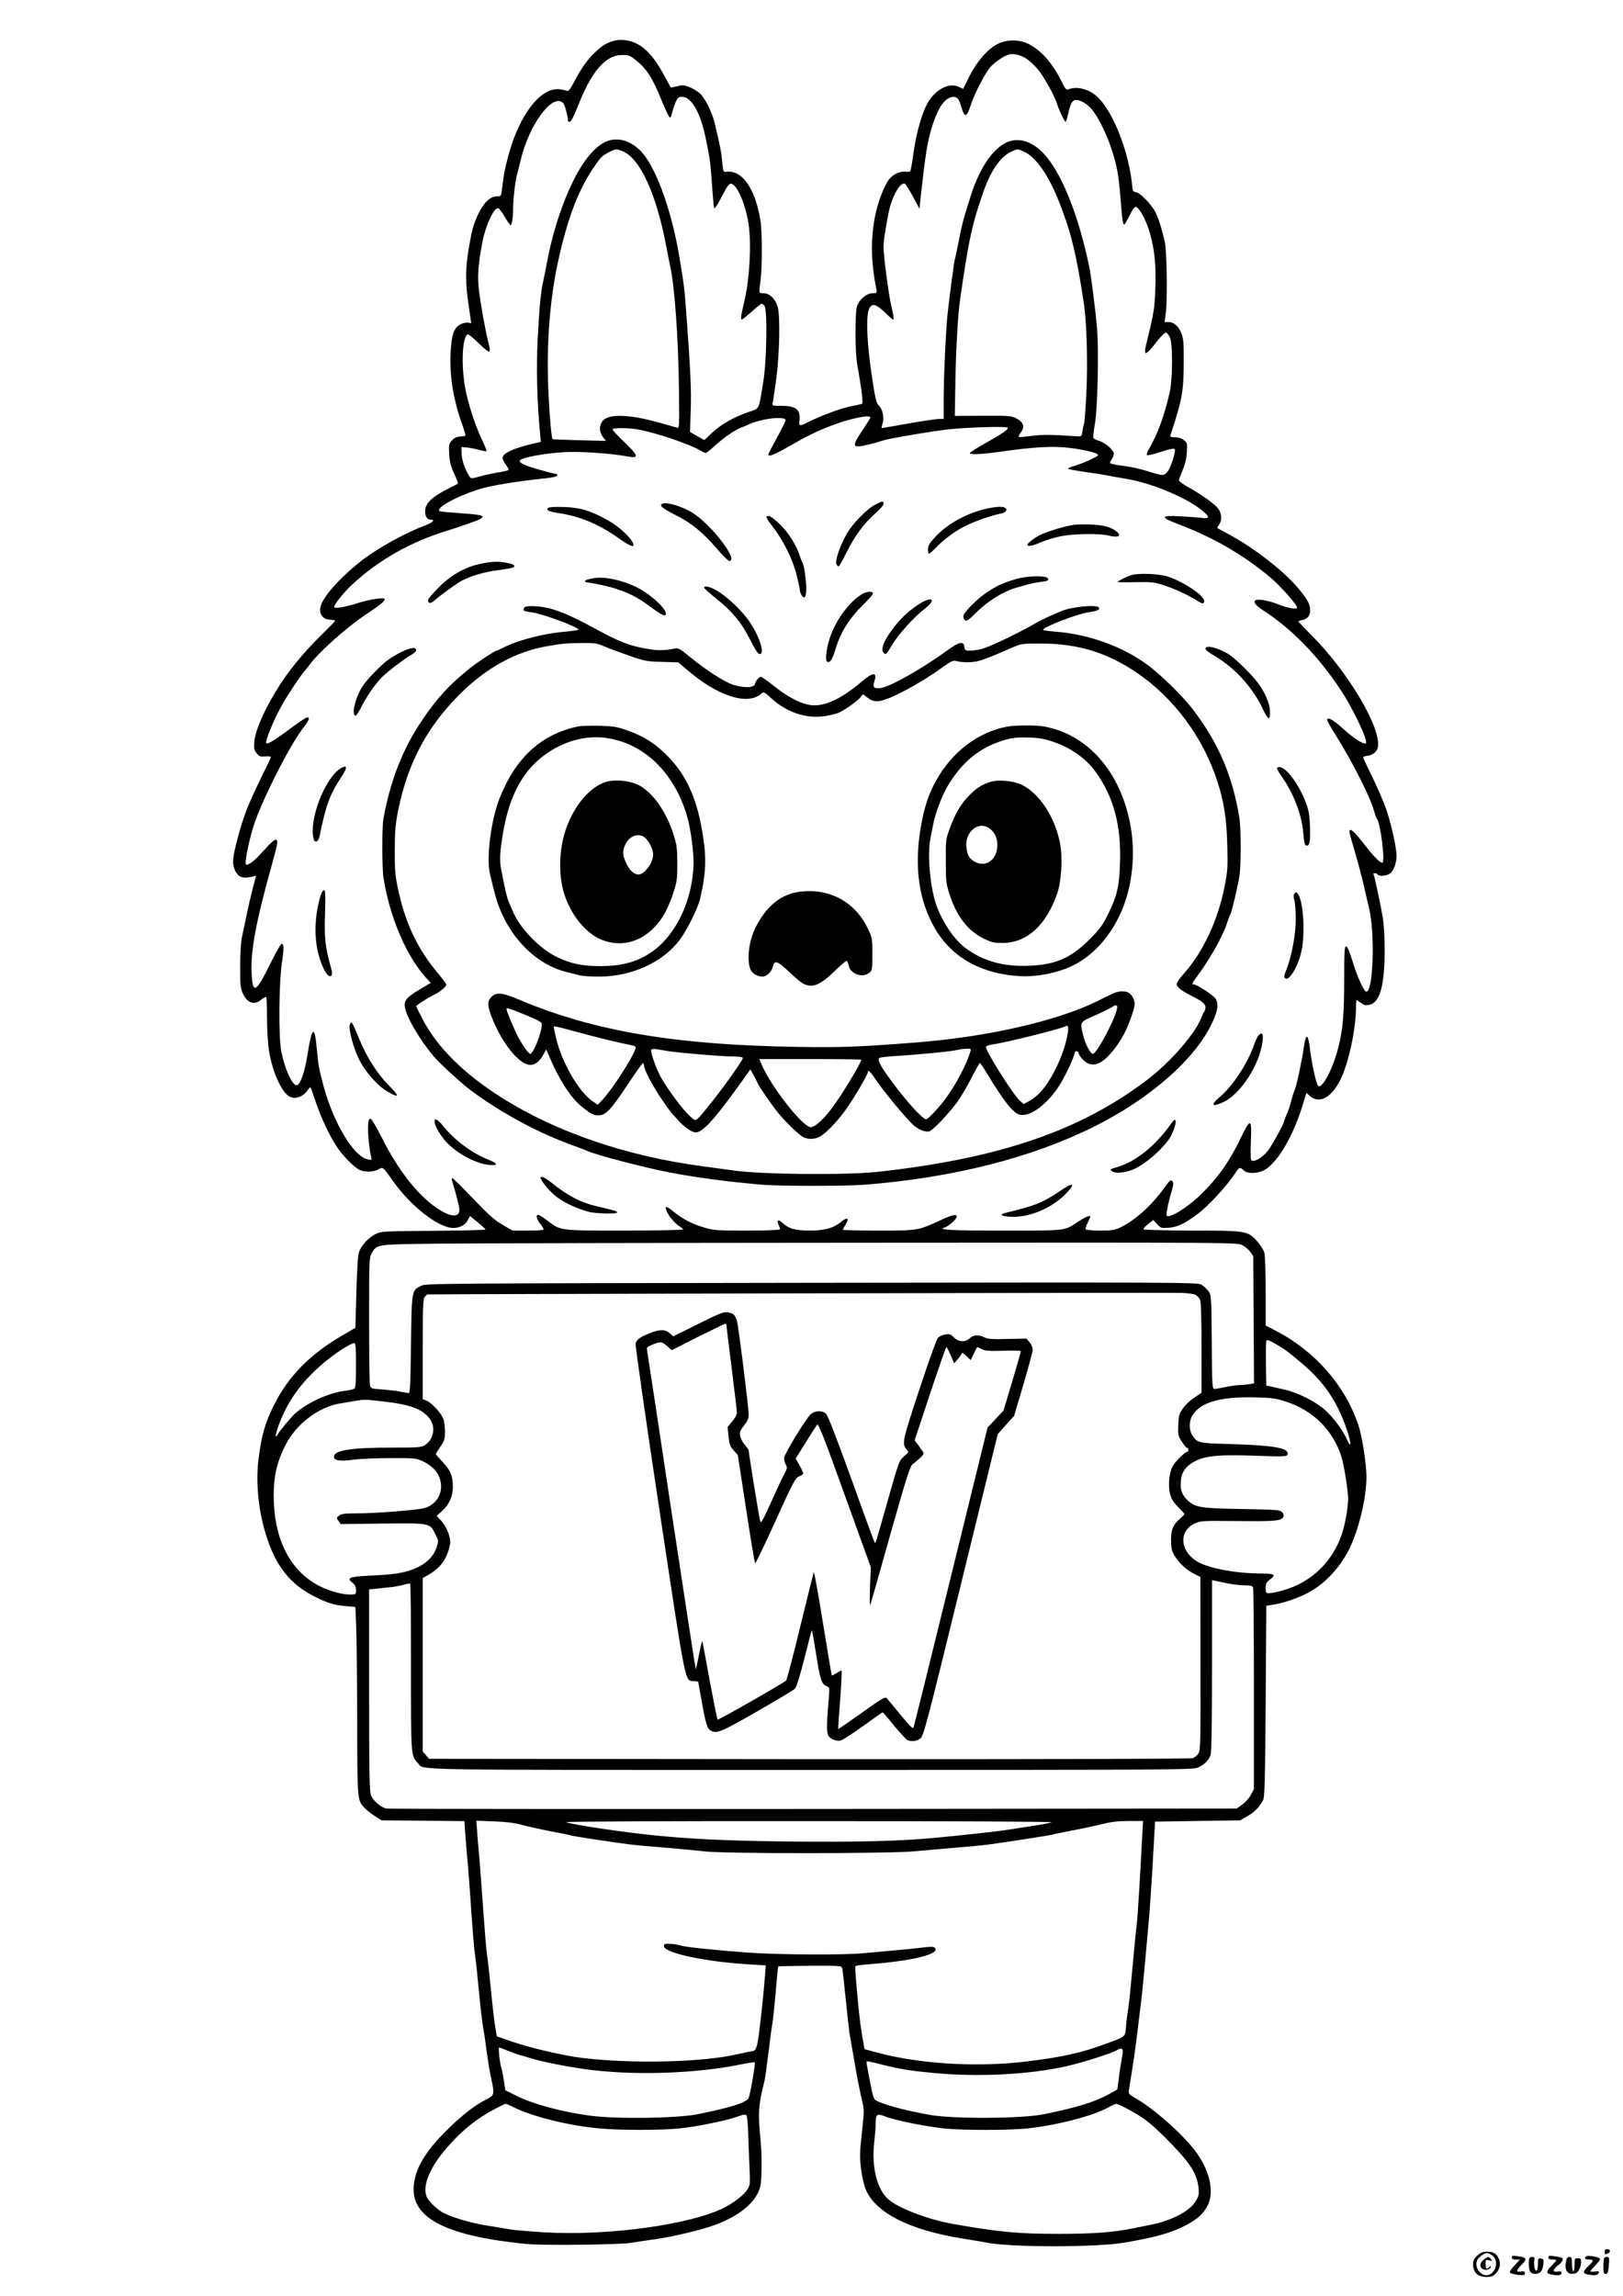 <?xml version="1.0" standalone="no"?>
<!DOCTYPE svg PUBLIC "-//W3C//DTD SVG 20010904//EN"
 "http://www.w3.org/TR/2001/REC-SVG-20010904/DTD/svg10.dtd">
<svg version="1.0" xmlns="http://www.w3.org/2000/svg"
 width="1240pt" height="1754pt" viewBox="0 0 1240 1754"
 preserveAspectRatio="xMidYMid meet">

<g transform="translate(0,1754) scale(0.1,-0.1)"
fill="#000000" stroke="none">
<path d="M4685 17227 c-59 -20 -84 -35 -138 -86 -57 -53 -108 -125 -162 -229
-30 -56 -42 -71 -54 -66 -9 4 -33 9 -53 12 -122 14 -252 -122 -347 -362 -33
-81 -75 -241 -85 -318 -3 -27 -9 -68 -12 -93 -5 -43 -6 -45 -39 -45 -50 0
-101 -50 -141 -135 -39 -85 -48 -117 -74 -270 -25 -151 -25 -258 0 -425 11
-73 20 -134 20 -137 0 -2 -9 -2 -19 2 -11 3 -36 -1 -55 -9 -58 -24 -78 -82
-84 -241 -6 -170 24 -345 88 -524 17 -46 28 -86 26 -89 -3 -2 -22 -6 -42 -7
-27 -1 -44 -10 -62 -30 -22 -26 -24 -35 -20 -105 3 -58 12 -92 38 -148 18 -40
31 -74 29 -76 -2 -2 -33 -18 -69 -36 -131 -66 -182 -115 -182 -176 0 -40 16
-64 44 -64 36 0 13 -22 -47 -45 -141 -52 -345 -164 -470 -258 -154 -117 -294
-268 -322 -348 -22 -64 9 -112 73 -113 19 -1 34 -4 34 -8 0 -4 -48 -53 -106
-110 -116 -112 -234 -254 -309 -369 -113 -173 -194 -352 -202 -444 -4 -52 -2
-64 17 -88 20 -25 28 -28 66 -25 24 2 44 0 44 -4 0 -4 -30 -69 -68 -145 -110
-225 -141 -305 -188 -483 -37 -138 -41 -185 -21 -233 24 -57 60 -71 133 -54
l31 8 -25 -93 c-13 -51 -35 -145 -48 -208 -13 -63 -29 -140 -36 -170 -7 -32
-13 -124 -13 -220 0 -149 2 -170 22 -212 34 -72 87 -89 141 -43 16 13 32 22
36 18 3 -3 6 -70 6 -147 0 -78 5 -181 11 -231 21 -176 100 -357 168 -385 42
-17 98 4 128 48 12 18 23 29 26 25 3 -4 21 -57 42 -118 42 -123 108 -262 165
-345 48 -69 136 -156 173 -169 42 -16 105 -13 139 7 34 20 32 21 116 -97 135
-189 344 -351 455 -351 50 0 93 23 112 61 l16 30 59 -48 c32 -26 59 -51 59
-55 1 -4 -178 -8 -396 -10 -394 -3 -398 -3 -446 -26 -49 -25 -96 -74 -121
-127 -11 -22 -17 -102 -23 -309 l-8 -279 -96 -56 c-250 -145 -413 -310 -526
-534 -67 -133 -96 -235 -118 -414 -22 -177 -1 -392 57 -577 74 -238 183 -376
370 -471 102 -51 147 -65 243 -74 l70 -6 6 -145 c4 -80 7 -403 8 -718 1 -624
0 -614 59 -675 14 -15 49 -42 77 -60 l49 -32 317 -3 317 -3 6 -87 c3 -48 11
-136 16 -197 6 -60 20 -238 30 -395 11 -157 24 -314 30 -350 6 -36 19 -162 30
-280 11 -118 25 -235 30 -260 5 -25 17 -100 25 -168 9 -67 24 -164 35 -215 30
-142 31 -141 -42 -178 -90 -45 -207 -140 -328 -265 -152 -158 -219 -287 -220
-419 0 -227 270 -358 860 -416 127 -13 719 -6 805 9 33 6 114 18 180 27 137
19 357 72 460 110 160 60 274 144 323 239 23 45 27 65 30 171 3 66 -1 172 -7
235 -21 210 -16 277 29 450 5 19 18 114 30 210 11 96 25 198 30 225 5 28 17
138 26 245 9 107 18 197 20 199 2 2 111 4 243 5 232 1 240 0 246 -19 3 -11 14
-114 26 -230 11 -115 25 -237 30 -270 6 -33 23 -134 39 -225 15 -91 38 -205
49 -255 26 -109 26 -85 5 -286 -16 -145 -16 -179 -5 -270 8 -63 23 -126 38
-159 77 -176 337 -306 739 -370 71 -11 151 -25 178 -30 184 -38 835 -38 1056
-1 246 42 365 76 480 138 82 44 125 84 157 147 50 97 19 251 -78 392 -85 125
-316 334 -463 420 -62 36 -66 40 -61 69 3 16 14 86 25 155 18 110 30 200 70
535 9 70 24 232 61 645 5 63 18 250 27 415 l17 300 325 5 325 5 58 33 c54 32
87 66 118 122 11 20 15 161 19 754 l5 730 72 12 c76 13 200 58 270 100 114 66
224 187 288 314 75 148 135 398 135 558 0 99 -33 311 -62 397 -102 303 -331
564 -631 720 l-77 40 0 260 c0 145 -5 276 -10 297 -6 20 -31 59 -56 87 -71 79
-82 81 -505 81 -197 1 -361 5 -363 9 -3 4 13 23 35 40 l40 32 30 -32 c28 -31
32 -32 92 -27 66 6 119 31 220 107 82 62 223 215 287 313 29 44 33 45 63 17
32 -30 122 -23 173 13 103 74 211 267 283 507 l22 73 22 -20 c73 -68 167 -21
237 118 62 123 119 384 120 548 0 34 2 62 5 62 3 0 19 -10 35 -22 25 -18 35
-20 67 -12 78 19 113 154 112 427 0 84 -6 188 -13 232 -15 90 -65 326 -72 337
-3 5 2 8 10 8 8 0 18 -4 21 -10 10 -17 71 -11 97 9 27 22 48 80 48 134 0 59
-39 236 -76 347 -20 58 -68 170 -107 250 -39 80 -72 149 -72 154 0 5 13 10 28
12 41 4 76 30 83 61 36 140 -225 582 -512 867 -51 51 -94 96 -94 99 0 2 13 7
29 10 41 9 61 33 61 75 0 47 -20 84 -95 173 -112 132 -342 310 -535 412 -41
22 -77 42 -79 43 -1 2 4 13 13 26 25 35 20 91 -10 127 -31 37 -133 109 -228
161 -39 22 -70 45 -69 52 1 7 14 42 29 78 19 44 29 88 32 136 4 68 3 72 -23
92 -18 14 -42 22 -68 22 -33 0 -38 3 -34 18 89 268 99 326 101 542 1 157 -2
192 -17 232 -22 56 -58 88 -99 88 l-30 0 9 68 c14 118 8 479 -9 552 -27 111
-45 166 -69 217 -29 59 -117 150 -150 155 -19 2 -25 10 -27 33 -23 271 -149
591 -275 702 -63 55 -157 77 -217 49 -12 -5 -23 8 -44 51 -72 148 -159 248
-259 298 -71 35 -163 35 -235 -1 -75 -37 -159 -134 -216 -248 l-47 -95 -35 16
c-69 33 -167 -15 -229 -111 -46 -72 -92 -228 -115 -390 -10 -76 -22 -141 -25
-144 -3 -4 -21 -5 -40 -3 -42 3 -93 -21 -123 -60 -37 -46 -89 -185 -108 -289
-33 -179 -29 -344 12 -552 5 -26 3 -28 -30 -28 -44 0 -99 -46 -118 -98 -16
-46 -16 -346 1 -442 36 -205 47 -302 37 -305 -6 -2 -47 -11 -91 -20 -79 -17
-224 -71 -320 -119 -66 -33 -72 -33 -67 9 10 86 -25 115 -139 115 -70 0 -71 0
-65 24 3 13 15 95 27 182 25 192 31 485 10 553 -17 58 -62 101 -107 101 -38 0
-37 -4 -23 100 13 101 13 371 -1 456 -40 245 -139 386 -260 372 -24 -3 -25 -1
-32 76 -7 73 -13 105 -55 286 -21 90 -76 202 -117 238 -19 16 -55 38 -81 48
-41 15 -54 16 -92 5 -25 -6 -47 -10 -48 -9 -1 2 -27 48 -56 102 -63 116 -127
191 -196 228 -59 33 -134 42 -188 25z m3161 -138 c24 -16 63 -54 87 -83 43
-52 127 -205 142 -256 13 -45 58 -140 66 -140 4 0 13 26 19 57 16 73 29 101
51 108 26 9 81 -18 120 -58 50 -51 124 -198 164 -324 41 -130 51 -188 65 -358
14 -181 20 -216 31 -209 5 3 23 35 40 70 17 35 37 64 45 64 26 0 82 -102 109
-199 37 -133 48 -243 42 -421 -5 -152 -10 -187 -67 -418 -27 -109 -11 -106 84
16 27 34 55 62 63 62 8 0 22 -17 31 -37 23 -53 22 -317 -2 -423 -39 -174 -94
-323 -162 -437 -10 -17 -15 -35 -11 -39 4 -5 51 6 105 24 63 21 100 28 106 22
13 -13 -30 -148 -57 -177 -26 -29 -33 -29 -147 7 -52 17 -139 36 -192 42 -56
7 -98 16 -98 22 0 6 7 20 15 30 8 11 15 29 15 39 0 28 -64 84 -111 99 -23 6
-43 17 -46 24 -2 7 3 54 12 106 21 119 31 544 17 723 -11 137 -46 414 -62 487
-78 370 -196 672 -321 826 -96 119 -213 161 -313 112 -102 -49 -201 -196 -264
-390 -58 -180 -71 -226 -96 -356 -14 -72 -28 -137 -31 -145 -5 -14 -37 -254
-55 -414 -13 -118 -30 -477 -30 -652 l0 -153 -29 0 c-32 0 -167 -21 -332 -51
-58 -10 -109 -19 -112 -19 -3 0 -1 14 5 31 15 44 4 107 -25 138 -23 23 -29 49
-57 236 -36 238 -45 446 -21 503 21 50 51 43 128 -30 74 -71 72 -76 40 68 -19
83 -57 376 -57 436 0 41 9 104 37 253 22 123 89 246 125 232 7 -2 36 -47 63
-98 l50 -94 7 70 c38 347 53 443 89 557 47 153 102 228 167 228 26 0 40 -18
57 -78 26 -87 40 -82 76 27 26 78 100 222 140 272 29 37 107 92 145 102 37 11
97 -4 140 -34z m-2989 -8 c85 -67 128 -135 203 -320 26 -63 51 -116 57 -118 6
-2 14 12 17 32 4 20 16 56 26 80 17 40 23 45 51 45 72 0 139 -117 180 -312 33
-159 37 -186 49 -361 6 -89 13 -168 16 -176 3 -9 23 20 47 66 58 111 69 126
89 118 46 -18 107 -166 128 -312 22 -155 7 -420 -35 -593 -25 -106 -28 -130
-17 -130 5 0 40 27 76 60 37 33 70 60 75 60 5 0 15 -7 22 -17 23 -28 17 -426
-10 -583 -37 -221 -24 -197 -117 -229 -112 -39 -208 -95 -276 -159 l-57 -54
-55 31 -54 31 5 162 c6 155 -2 320 -33 738 -15 202 -17 218 -53 435 -56 337
-167 654 -276 789 -87 106 -210 140 -307 83 -118 -69 -229 -248 -328 -530 -41
-116 -76 -249 -100 -377 -11 -58 -25 -125 -30 -150 -19 -84 -29 -194 -42 -438
-11 -229 -5 -490 19 -732 l5 -55 -50 -12 c-164 -38 -242 -75 -242 -112 0 -9
11 -32 25 -51 13 -18 22 -36 20 -40 -2 -4 -39 -13 -81 -19 -41 -7 -105 -21
-140 -31 -65 -18 -65 -18 -79 4 -32 48 -56 118 -58 168 l-2 53 40 -3 c22 -2
64 -10 94 -18 29 -8 55 -13 58 -10 3 2 -12 39 -32 81 -51 108 -91 227 -122
358 -41 178 -36 425 9 453 5 4 43 -26 83 -66 40 -40 77 -70 83 -66 7 4 5 26
-5 64 -23 87 -59 285 -73 400 -14 109 -8 196 26 375 24 124 85 257 119 257 7
0 29 -29 50 -65 21 -36 42 -65 45 -65 11 0 20 56 20 124 0 72 17 218 30 261 5
17 16 62 25 100 64 281 250 533 329 446 12 -13 35 -101 36 -138 0 -2 6 -3 14
-3 8 0 31 42 56 107 110 282 215 403 347 403 45 0 58 -5 100 -39z m-99 -697
c133 -55 256 -323 332 -724 11 -58 24 -125 30 -150 34 -155 62 -544 67 -919 4
-310 4 -323 -14 -318 -236 69 -320 86 -422 90 -90 2 -136 -13 -157 -55 -18
-34 -12 -76 17 -112 l19 -24 -203 5 c-111 3 -203 7 -205 8 -8 7 -22 156 -31
344 -18 346 6 695 68 991 70 329 153 555 267 726 61 91 71 102 124 130 54 28
60 28 108 8z m3060 0 c94 -39 192 -178 277 -394 89 -229 128 -387 184 -755 24
-151 33 -470 21 -698 -6 -122 -14 -225 -17 -230 -2 -4 -8 -29 -12 -55 -6 -46
-7 -47 -41 -45 -199 14 -271 14 -351 3 -49 -7 -92 -10 -95 -7 -3 3 4 19 17 36
30 41 18 77 -36 105 -37 20 -55 21 -255 20 l-215 -1 3 191 c3 270 19 573 37
696 65 456 94 588 182 835 55 155 129 259 208 296 49 23 47 23 93 3z m-1168
-2033 c0 -4 -27 -48 -60 -97 -67 -99 -74 -124 -34 -124 28 0 122 22 189 45 46
15 366 70 500 85 137 16 455 25 455 13 0 -17 -31 -39 -162 -113 -71 -39 -128
-76 -128 -81 0 -15 90 -10 267 15 218 31 365 39 483 26 116 -13 230 -40 230
-56 0 -12 -112 -62 -187 -85 -24 -6 -43 -15 -43 -19 0 -4 55 -14 123 -24 67
-9 142 -21 167 -26 25 -5 90 -17 145 -26 189 -29 460 -140 581 -237 69 -54 70
-72 7 -63 -27 3 -101 9 -165 12 -154 9 -158 -6 -15 -60 270 -103 493 -232 703
-407 77 -65 204 -208 204 -231 0 -16 -75 -3 -145 26 -65 26 -146 42 -170 32
-24 -9 -3 -41 48 -73 224 -144 425 -350 600 -613 95 -143 211 -389 193 -408
-14 -13 -96 39 -175 112 -76 69 -121 94 -121 65 0 -7 29 -57 64 -113 130 -207
267 -478 296 -587 7 -24 16 -49 20 -54 28 -34 65 -335 41 -335 -20 0 -67 49
-142 146 -74 95 -109 125 -109 91 0 -7 9 -44 21 -82 47 -160 72 -256 95 -355
13 -58 28 -124 34 -147 48 -202 31 -658 -24 -637 -19 7 -69 121 -106 242 -21
68 -36 102 -45 102 -13 0 -15 -37 -15 -242 0 -280 -10 -393 -46 -533 -40 -158
-120 -311 -152 -291 -14 8 -49 165 -63 279 -14 122 -32 129 -47 20 -13 -96
-58 -308 -71 -331 -5 -10 -17 -47 -26 -82 -9 -36 -25 -84 -36 -107 -10 -23
-19 -45 -19 -49 0 -17 -86 -174 -120 -220 -38 -51 -99 -90 -125 -80 -10 4 -12
33 -8 145 8 183 -2 185 -82 19 -86 -178 -176 -303 -309 -431 -99 -95 -231
-175 -252 -154 -7 7 10 95 40 197 13 46 13 57 2 68 -11 11 -20 5 -52 -40 -104
-146 -228 -258 -346 -315 -41 -20 -63 -23 -152 -23 -58 0 -108 4 -111 10 -3 5
3 27 15 49 11 22 20 43 20 46 0 14 -32 2 -86 -33 -120 -77 -77 -72 -580 -72
-418 0 -507 5 -443 25 29 10 89 64 89 82 0 21 -37 13 -120 -26 -179 -82 -173
-81 -476 -81 -151 0 -274 3 -274 6 0 4 9 22 21 40 29 48 15 60 -30 24 -64 -52
-127 -70 -247 -70 -111 0 -158 14 -211 63 -28 25 -40 16 -25 -18 7 -14 12 -30
12 -35 0 -6 -99 -10 -252 -10 -242 0 -255 1 -337 26 -89 27 -156 63 -227 120
-51 42 -67 44 -53 8 14 -39 66 -101 100 -121 16 -10 29 -21 29 -25 0 -4 -203
-8 -451 -8 -507 0 -482 -3 -594 81 -29 22 -57 39 -63 39 -21 0 -13 -35 18 -71
16 -20 26 -39 23 -43 -3 -3 -59 -6 -122 -6 l-116 0 -77 45 c-60 35 -107 77
-224 200 -82 85 -152 155 -157 155 -5 0 -7 -8 -4 -17 29 -91 57 -203 57 -224
0 -63 -69 -58 -174 14 -145 98 -295 290 -416 531 -46 91 -82 151 -90 151 -11
0 -16 -15 -18 -54 -3 -53 11 -193 24 -240 7 -23 5 -24 -27 -17 -106 21 -259
274 -336 556 -35 130 -42 168 -53 294 -16 179 -38 163 -71 -53 -20 -130 -56
-231 -83 -231 -35 0 -93 131 -118 265 -20 109 -17 510 5 664 18 121 17 151 -2
151 -6 0 -42 -64 -81 -142 -113 -230 -138 -246 -147 -96 -11 177 30 399 157
853 40 145 45 171 31 180 -11 6 -40 -20 -120 -108 -50 -56 -100 -92 -112 -80
-13 13 32 224 70 328 82 224 270 588 372 721 41 53 48 74 26 74 -8 0 -65 -38
-128 -85 -125 -93 -175 -123 -185 -112 -11 10 54 170 111 274 43 81 160 256
190 287 6 6 17 21 26 32 61 90 285 291 429 386 111 74 150 105 150 121 0 16
-109 0 -200 -28 -96 -31 -178 -46 -186 -34 -8 13 66 107 132 169 203 191 454
333 743 420 35 11 105 34 155 52 151 53 142 64 -62 77 -84 6 -157 13 -163 16
-35 22 119 109 296 166 88 29 303 64 519 86 49 5 81 13 84 21 2 6 -3 12 -11
12 -8 0 -63 14 -123 31 -108 30 -154 51 -154 68 0 23 178 57 341 67 112 7 356
-9 472 -31 105 -20 101 -1 -22 117 -45 43 -81 82 -81 88 0 13 120 13 196 -1
137 -25 388 -110 472 -159 18 -11 38 -20 44 -20 6 0 37 25 70 55 60 56 151
119 194 136 13 4 43 17 67 28 98 45 285 65 279 30 -1 -8 -31 -69 -67 -135 -36
-65 -65 -122 -65 -126 0 -20 46 -2 151 58 153 88 215 118 335 164 138 53 294
85 294 61z m2836 -6320 c23 -10 52 -34 65 -52 l24 -34 3 -486 3 -486 -38 -7
c-21 -3 -54 -6 -73 -6 -19 0 -67 -7 -105 -15 -39 -8 -78 -15 -87 -15 -16 0
-18 28 -20 358 -3 356 -3 357 -26 390 -13 18 -38 40 -55 50 -30 16 -197 17
-2977 13 -2816 -4 -2947 -5 -2981 -22 -75 -37 -73 -30 -79 -449 -4 -318 -7
-375 -19 -372 -65 14 -122 22 -199 28 -90 7 -90 7 -96 37 -3 16 -6 242 -6 501
0 449 1 472 20 503 42 70 28 67 505 73 236 3 1706 6 3265 7 2746 2 2836 2
2876 -16z m-354 -381 c15 -7 32 -26 38 -43 6 -19 10 -158 10 -368 l0 -338 -55
-37 c-31 -20 -70 -57 -88 -83 -28 -41 -32 -55 -35 -126 -3 -75 -1 -83 27 -127
17 -27 35 -48 41 -48 5 0 10 -7 10 -15 0 -8 -4 -15 -8 -15 -19 0 -94 -75 -114
-113 -27 -53 -35 -152 -17 -214 9 -34 27 -62 61 -96 26 -26 48 -50 48 -53 0
-2 -16 -19 -36 -36 -53 -47 -67 -82 -67 -165 1 -59 5 -80 26 -115 34 -57 91
-110 150 -140 l48 -24 1 -661 c1 -611 0 -663 -16 -688 -9 -14 -28 -30 -42 -35
-16 -6 -1101 -9 -2931 -8 l-2905 3 -24 28 -24 28 0 663 0 662 41 23 c69 39
111 83 141 148 15 35 28 80 28 102 0 51 -33 127 -72 168 l-32 33 42 38 c54 50
82 112 82 182 0 85 -16 124 -75 189 -30 32 -55 61 -55 64 0 3 16 28 35 57 31
46 35 59 35 116 0 36 -6 80 -14 99 -19 45 -89 120 -126 135 l-30 12 0 383 c0
335 2 386 16 399 8 9 16 17 17 18 2 3 5638 15 5757 12 47 -1 97 -7 112 -14z
m698 -429 c19 -14 77 -61 128 -105 163 -140 258 -282 331 -494 36 -105 37
-157 2 -78 -32 73 -103 167 -168 226 -74 65 -208 133 -309 155 -44 10 -92 21
-109 25 l-30 6 -3 164 c-1 90 0 170 3 178 4 10 19 6 62 -19 32 -18 74 -44 93
-58z m-7110 -110 c0 -123 -3 -171 -12 -178 -7 -6 -40 -13 -72 -17 -122 -14
-292 -92 -383 -175 -34 -32 -115 -129 -131 -158 -23 -40 -19 -3 6 67 59 163
149 297 285 426 101 96 255 202 295 204 9 0 12 -40 12 -169z m7100 -276 c214
-68 367 -221 431 -430 18 -60 49 -255 49 -312 0 -66 -22 -194 -47 -268 -71
-216 -236 -374 -453 -434 -41 -12 -87 -21 -102 -21 -26 0 -28 3 -28 40 0 32 5
43 30 62 52 38 40 48 -57 48 -209 1 -421 42 -505 97 -126 84 -130 231 -9 286
44 20 60 21 331 18 289 -3 334 2 346 34 4 9 -1 24 -10 34 -16 17 -41 19 -304
24 -326 5 -363 12 -425 73 -40 41 -52 81 -44 150 7 65 42 110 113 145 76 38
183 48 419 40 265 -9 279 -8 283 11 9 47 -105 67 -433 77 -250 7 -257 8 -296
68 -25 37 -25 109 0 149 62 102 209 145 471 140 135 -3 166 -7 240 -31z
m-6895 0 c212 -24 303 -58 360 -135 46 -63 27 -158 -40 -200 -27 -16 -53 -18
-245 -18 -303 1 -439 -19 -448 -64 -6 -34 39 -43 141 -29 51 7 180 13 287 13
175 1 200 -1 241 -20 96 -42 149 -112 149 -197 0 -78 -50 -143 -128 -165 -53
-15 -366 -40 -508 -40 -101 0 -125 -3 -143 -17 -21 -17 -21 -19 -5 -41 l17
-24 322 4 c369 3 358 6 403 -85 24 -46 24 -47 7 -99 -23 -69 -84 -128 -171
-162 -79 -32 -156 -44 -342 -52 -156 -8 -177 -17 -128 -55 19 -15 26 -30 26
-55 0 -34 0 -34 -48 -34 -72 0 -183 35 -263 82 -206 123 -317 358 -318 673 0
152 26 262 92 390 82 159 251 287 413 314 38 6 92 15 119 20 70 12 66 12 210
-4z m6453 -1390 c40 -8 100 -15 132 -15 43 0 59 -4 64 -16 3 -9 6 -359 6 -778
l0 -763 -23 -44 c-13 -24 -43 -57 -66 -74 l-43 -30 -3231 -3 c-1778 -1 -3247
0 -3265 3 -40 7 -101 59 -118 102 -11 26 -14 178 -14 802 l0 770 53 5 c28 3
78 8 111 12 32 3 78 12 102 19 24 7 45 10 48 7 4 -3 6 -290 6 -639 0 -684 -1
-674 53 -731 52 -56 -163 -52 2999 -52 2820 0 2924 1 2963 19 46 21 79 54 94
94 7 19 11 243 11 683 l0 654 23 -5 c12 -3 55 -12 95 -20z m-5394 -1844 c44
-12 138 -33 209 -47 72 -13 146 -28 166 -34 36 -9 336 -55 462 -70 37 -5 156
-16 265 -24 110 -9 246 -22 304 -29 147 -17 1402 -17 1590 1 74 7 218 19 320
28 102 8 212 19 245 23 168 23 482 72 495 77 8 3 74 16 145 30 72 13 176 36
231 49 76 19 129 25 209 25 l108 0 -7 -132 c-14 -276 -36 -634 -41 -654 -2
-11 -16 -149 -30 -306 -14 -157 -29 -308 -34 -334 -5 -27 -13 -86 -17 -132 -8
-96 3 -85 -153 -143 -180 -68 -328 -101 -591 -134 -386 -49 -833 -23 -1170 69
l-85 23 -7 39 c-23 127 -30 184 -48 375 -11 116 -18 215 -15 219 3 5 44 11 93
15 341 25 562 79 514 127 -9 9 -34 9 -104 0 -51 -6 -149 -16 -218 -22 -69 -6
-169 -15 -223 -20 -149 -15 -658 -12 -888 5 -255 19 -475 42 -514 55 -16 5
-50 11 -75 12 -36 2 -45 0 -48 -15 -11 -52 313 -123 661 -143 l118 -7 -7 -86
c-9 -121 -32 -338 -48 -455 -14 -95 -23 -115 -55 -116 -7 0 -50 -9 -95 -19
-269 -65 -817 -78 -1206 -30 -137 17 -385 75 -520 121 l-124 43 -12 70 c-7 39
-22 167 -33 285 -12 118 -25 242 -31 275 -5 33 -18 191 -29 350 -11 160 -25
340 -30 400 -6 61 -13 145 -16 189 l-6 78 133 -5 c93 -3 157 -11 212 -26z
m4051 19 c-11 -5 -83 -19 -160 -30 -77 -12 -167 -26 -200 -31 -60 -9 -368 -43
-545 -59 -272 -25 -592 -32 -1107 -27 -682 8 -1014 33 -1548 117 -77 13 -144
27 -149 31 -6 5 802 9 1860 8 1117 0 1861 -4 1849 -9z m-4142 -1750 c42 -16
79 -30 85 -30 5 0 38 -10 73 -21 72 -24 263 -63 414 -84 358 -51 839 -37 1194
35 57 12 106 19 108 16 6 -6 -34 -240 -47 -271 -14 -35 -132 -73 -390 -125
-161 -32 -635 -38 -830 -10 -227 33 -423 86 -557 152 l-82 41 -11 71 c-6 39
-15 85 -20 101 -12 39 -24 155 -17 155 3 0 39 -13 80 -30z m4679 -48 c-6 -31
-17 -99 -23 -150 l-12 -93 -61 -34 c-110 -61 -248 -104 -501 -155 -166 -34
-678 -37 -865 -6 -203 35 -397 89 -427 119 -6 6 -16 35 -21 62 -36 178 -44
226 -41 229 2 2 54 -8 114 -24 144 -36 208 -47 399 -65 338 -32 724 -13 1011
51 125 28 345 98 390 124 42 25 51 11 37 -58z m-4651 -377 c144 -73 431 -144
664 -164 155 -14 462 -14 601 0 129 12 373 62 450 91 39 15 58 18 66 10 6 -6
12 -63 14 -129 2 -65 6 -182 10 -260 6 -135 6 -143 -16 -178 -26 -42 -102
-101 -179 -140 -261 -130 -888 -216 -1376 -187 -112 7 -227 17 -257 22 -29 5
-110 19 -180 30 -116 18 -262 61 -331 97 -40 20 -106 82 -123 114 -46 90 24
249 185 422 101 109 201 187 319 250 48 26 91 47 95 47 4 0 30 -11 58 -25z
m4696 -16 c124 -65 190 -118 333 -266 148 -153 196 -231 207 -336 5 -48 2 -62
-20 -99 -46 -78 -182 -150 -347 -183 -47 -9 -116 -23 -155 -31 -140 -27 -295
-38 -545 -38 -312 0 -455 14 -805 75 -187 32 -421 121 -498 189 -87 76 -129
248 -108 435 6 50 11 113 11 140 0 77 8 83 75 57 76 -30 325 -79 460 -92 142
-13 469 -13 610 0 226 22 513 95 635 163 25 14 50 25 57 26 7 1 47 -17 90 -40z"/>
<path d="M6690 13687 c-65 -32 -180 -150 -224 -230 -53 -96 -88 -204 -75 -228
5 -11 14 -17 19 -14 4 3 31 51 59 108 63 125 131 218 216 293 37 32 65 65 65
75 0 24 -5 24 -60 -4z"/>
<path d="M5063 13693 c-31 -12 -5 -35 92 -84 125 -62 209 -130 321 -259 45
-52 88 -95 96 -95 74 0 -128 268 -275 364 -75 49 -198 88 -234 74z"/>
<path d="M4191 13662 c-25 -18 -2 -29 81 -42 160 -24 304 -85 453 -190 73 -53
115 -72 115 -55 0 40 -101 138 -197 191 -128 72 -207 96 -328 101 -60 2 -116
0 -124 -5z"/>
<path d="M7545 13656 c-151 -32 -301 -113 -396 -214 -49 -52 -59 -69 -59 -97
0 -19 4 -35 8 -35 4 0 28 21 52 46 66 68 146 127 225 166 73 37 203 82 268 94
41 7 59 30 36 45 -18 11 -60 10 -134 -5z"/>
<path d="M5856 13591 c-3 -4 19 -38 48 -75 76 -96 150 -243 180 -360 14 -54
26 -108 26 -120 0 -12 7 -32 16 -45 22 -31 34 -12 34 58 0 60 -18 180 -30 196
-4 6 -13 28 -20 50 -26 82 -90 183 -156 244 -62 58 -86 71 -98 52z"/>
<path d="M8205 13531 c-62 -8 -206 -51 -260 -78 -42 -22 -95 -62 -95 -74 0
-16 36 -10 106 20 38 16 107 37 154 46 95 18 292 21 355 5 58 -14 85 -12 85 5
0 18 -52 52 -100 64 -53 14 -178 20 -245 12z"/>
<path d="M3675 13234 c-119 -24 -227 -85 -322 -180 -46 -46 -83 -90 -83 -98 0
-27 21 -29 48 -4 41 37 173 133 208 151 76 39 174 68 275 81 60 8 113 17 119
21 21 13 8 24 -40 34 -66 14 -118 13 -205 -5z"/>
<path d="M8645 13147 c-45 -15 -105 -45 -105 -52 0 -3 62 -4 138 -2 127 2 143
0 221 -26 86 -29 175 -71 243 -113 46 -29 58 -30 58 -4 0 40 -152 143 -275
185 -66 22 -227 29 -280 12z"/>
<path d="M7760 13116 c-103 -31 -141 -49 -219 -100 -79 -53 -181 -156 -181
-184 0 -11 6 -25 14 -31 10 -9 29 4 87 62 87 87 205 159 304 188 39 11 84 24
100 28 17 5 56 12 88 16 47 5 58 10 55 23 -5 28 -153 26 -248 -2z"/>
<path d="M4540 13124 c-56 -10 -70 -15 -70 -24 0 -6 10 -10 23 -10 12 0 70
-11 130 -25 122 -27 230 -75 314 -137 107 -80 143 -100 149 -83 15 37 -110
154 -227 212 -107 52 -240 80 -319 67z"/>
<path d="M5380 13050 c0 -5 43 -43 95 -85 119 -95 190 -180 255 -309 51 -99
66 -120 82 -110 32 20 -27 170 -106 273 -61 79 -162 171 -229 209 -56 32 -97
41 -97 22z"/>
<path d="M6585 13001 c-91 -55 -189 -183 -237 -311 -32 -85 -47 -193 -29 -204
21 -13 40 14 62 88 41 138 105 240 223 356 36 35 66 70 66 77 0 19 -50 16 -85
-6z"/>
<path d="M7003 12913 c-80 -55 -137 -112 -204 -207 -52 -74 -69 -127 -49 -151
17 -20 21 -16 68 62 47 79 165 210 246 272 103 80 51 101 -61 24z"/>
<path d="M4003 12895 c-8 -22 -6 -23 67 -34 89 -14 350 -112 350 -131 0 -3
-58 -12 -129 -18 -144 -14 -325 -61 -429 -111 -34 -17 -64 -31 -67 -31 -13 0
-149 -89 -208 -137 -157 -126 -250 -228 -365 -399 -145 -216 -237 -449 -292
-744 -12 -61 -12 -381 0 -455 47 -299 173 -596 324 -763 l37 -40 -81 -48
c-100 -59 -124 -86 -117 -134 11 -78 111 -249 222 -381 47 -55 215 -209 286
-261 240 -177 522 -328 794 -424 39 -14 79 -29 90 -35 63 -30 439 -128 630
-165 209 -40 443 -71 710 -94 130 -11 639 -11 780 0 678 54 1273 205 1750 442
432 215 778 518 907 797 44 95 50 143 24 184 -18 26 -142 107 -165 107 -16 0
-13 10 12 44 104 137 210 323 242 426 10 30 21 60 25 65 10 13 61 232 71 305
11 79 10 354 -1 425 -51 327 -162 584 -363 845 -74 95 -239 257 -337 329 -190
142 -454 237 -707 256 -51 4 -93 10 -93 14 0 22 268 125 356 136 59 8 79 18
70 34 -16 25 -216 6 -291 -29 -11 -5 -45 -19 -75 -32 -30 -12 -93 -44 -140
-71 -124 -70 -317 -162 -379 -181 -30 -9 -74 -16 -97 -16 -39 0 -43 2 -46 28
-5 47 -39 41 -133 -28 -191 -139 -433 -275 -506 -286 -51 -7 -64 6 -49 50 24
73 -8 74 -92 3 -161 -137 -288 -196 -394 -183 -74 9 -170 58 -280 145 -49 39
-94 71 -100 71 -15 0 -41 -31 -46 -55 -5 -30 -91 -32 -171 -4 -70 24 -212 117
-331 215 -70 58 -82 65 -110 60 -82 -16 -128 -17 -214 -2 -132 23 -210 53
-384 148 -250 137 -366 178 -502 178 -33 0 -48 -5 -53 -15z m612 -292 c33 -14
119 -46 190 -71 121 -42 138 -45 254 -48 l124 -4 56 -48 c129 -110 229 -171
337 -208 105 -35 187 -29 239 16 19 18 22 17 80 -36 118 -107 267 -156 408
-134 38 6 85 17 104 25 49 21 160 101 173 126 11 19 12 19 41 -5 49 -41 88
-43 176 -7 99 40 281 144 393 226 87 62 90 63 127 53 21 -6 67 -8 103 -6 63 5
104 20 325 116 56 25 70 26 210 26 278 0 501 -68 728 -221 285 -193 511 -497
620 -838 49 -153 70 -289 74 -494 4 -157 2 -188 -22 -307 -50 -257 -167 -504
-318 -670 -26 -29 -47 -61 -47 -71 0 -22 34 -50 110 -88 82 -41 110 -64 110
-89 0 -12 -4 -26 -8 -32 -5 -5 -17 -29 -26 -53 -46 -118 -233 -333 -404 -464
-512 -392 -1131 -605 -2062 -708 -247 -27 -898 -21 -1115 11 -38 6 -137 19
-220 30 -588 78 -1121 260 -1540 524 -292 184 -496 387 -608 604 -26 50 -47
93 -47 96 0 7 96 69 142 90 41 20 88 60 88 75 0 5 -24 38 -53 73 -163 192
-257 386 -314 648 -24 111 -27 145 -27 305 1 154 5 198 27 309 72 351 212 618
450 863 209 215 439 344 688 387 121 21 143 23 269 24 93 1 112 -1 165 -25z"/>
<path d="M4413 11990 c-279 -59 -476 -241 -597 -550 -65 -166 -101 -453 -73
-575 37 -155 50 -203 75 -266 97 -244 292 -430 507 -483 39 -10 86 -22 106
-27 20 -5 85 -9 145 -9 249 0 486 108 616 279 57 76 140 243 157 316 47 204
50 316 16 515 -45 268 -131 448 -286 596 -86 82 -165 131 -279 172 -85 31
-108 34 -220 38 -69 2 -144 -1 -167 -6z m243 -91 c283 -50 509 -281 599 -614
23 -84 46 -265 44 -344 -7 -270 -127 -530 -305 -662 -113 -83 -234 -119 -409
-119 -138 0 -225 19 -329 69 -134 65 -281 217 -337 347 -11 27 -27 63 -34 79
-7 17 -20 66 -29 110 -9 44 -21 102 -26 128 -15 74 -12 135 14 290 51 292 158
484 341 607 148 99 312 138 471 109z"/>
<path d="M4620 11564 c-109 -39 -211 -153 -277 -307 -61 -142 -79 -322 -49
-480 36 -185 166 -363 306 -417 184 -71 372 11 482 210 20 36 49 106 64 155
26 80 29 104 29 220 -1 115 -4 141 -29 220 -57 180 -164 329 -273 381 -72 34
-186 42 -253 18z m316 -431 c31 -33 54 -86 54 -122 -1 -63 -66 -151 -112 -151
-34 0 -71 34 -94 87 -28 62 -29 87 -9 136 32 77 113 102 161 50z"/>
<path d="M7692 11989 c-222 -43 -418 -193 -539 -410 -59 -105 -93 -209 -119
-364 -51 -301 -13 -563 114 -775 130 -219 358 -343 653 -357 131 -6 296 29
407 87 209 108 369 340 424 615 42 214 28 427 -42 630 -107 312 -330 522 -609
575 -63 12 -227 11 -289 -1z m362 -118 c132 -46 241 -124 316 -226 139 -191
198 -413 187 -705 -7 -176 -23 -244 -89 -379 -44 -89 -63 -116 -142 -195 -142
-143 -259 -195 -461 -203 -197 -9 -350 34 -487 134 -83 62 -167 182 -218 312
-52 133 -77 393 -51 528 5 26 15 77 22 113 14 73 66 212 106 280 97 166 219
276 371 334 99 38 145 46 257 42 80 -3 118 -10 189 -35z"/>
<path d="M7565 11567 c-67 -23 -103 -45 -159 -102 -63 -62 -112 -146 -152
-260 -28 -76 -29 -88 -28 -245 0 -152 3 -172 28 -250 56 -171 140 -280 263
-340 60 -30 77 -33 145 -33 184 2 329 133 414 374 32 90 44 266 25 375 -36
205 -155 390 -294 459 -64 31 -182 42 -242 22z m-1 -358 c37 -29 56 -71 56
-124 0 -113 -91 -178 -177 -125 -39 23 -51 46 -59 103 -17 123 95 213 180 146z"/>
<path d="M6115 10729 c-147 -18 -259 -108 -343 -275 -49 -97 -67 -237 -41
-313 12 -35 53 -61 94 -61 33 0 74 40 81 80 10 48 38 38 123 -44 42 -40 90
-81 108 -90 71 -36 129 -12 244 100 42 41 81 74 87 74 5 0 13 -16 16 -35 12
-65 106 -98 157 -56 23 18 24 25 24 143 0 122 0 123 -38 202 -98 198 -289 301
-512 275z"/>
<path d="M8527 9960 c-16 -5 -68 -29 -116 -54 -310 -160 -852 -286 -1421 -330
-443 -34 -559 -38 -895 -33 -935 14 -1562 121 -2129 361 -127 54 -174 59 -211
21 -32 -31 -32 -65 0 -150 67 -176 186 -337 271 -365 46 -15 90 10 123 70 l24
44 26 -60 c73 -172 161 -308 243 -375 71 -58 92 -69 130 -69 55 0 93 39 219
229 61 91 115 168 120 169 5 2 9 -5 9 -15 0 -32 68 -163 137 -262 36 -53 69
-98 72 -101 3 -3 26 -27 50 -55 50 -56 106 -95 136 -95 53 0 138 92 330 358
l88 123 29 -52 c15 -29 28 -54 28 -56 0 -9 107 -164 150 -218 50 -62 134 -146
184 -183 37 -28 100 -29 144 -2 47 29 118 102 184 190 58 77 178 279 178 299
0 26 20 6 73 -73 56 -82 217 -276 273 -328 41 -38 97 -60 126 -49 28 11 136
123 202 210 27 35 78 119 113 187 35 68 66 124 69 124 3 1 27 -34 53 -77 138
-227 204 -309 257 -319 81 -15 218 92 306 238 46 76 108 211 108 235 0 7 7 13
15 13 8 0 15 -6 15 -14 0 -8 15 -31 34 -50 55 -59 124 -48 197 31 76 82 128
169 169 287 34 97 36 115 15 157 -23 44 -67 57 -128 39z m7 -127 c-22 -95
-156 -343 -185 -343 -18 0 -59 78 -73 140 -25 107 -29 100 91 154 58 26 115
54 127 62 33 23 47 18 40 -13z m-4511 -49 c91 -38 117 -53 117 -67 0 -62 -65
-227 -89 -227 -12 0 -51 54 -85 115 -31 56 -96 209 -96 226 0 14 9 11 153 -47z
m4126 -181 c-23 -104 -80 -237 -143 -332 -48 -72 -93 -115 -152 -147 l-33 -18
-32 29 c-57 55 -264 386 -256 409 3 7 28 16 56 19 85 10 513 117 551 137 26
15 28 -10 9 -97z m-3807 72 c212 -58 344 -91 486 -120 28 -6 32 -10 26 -28
-21 -69 -179 -312 -252 -389 l-35 -37 -41 28 c-105 73 -233 294 -277 479 -10
45 -19 85 -19 87 0 9 17 5 112 -20z m768 -165 c96 -14 404 -40 487 -40 39 0
75 -4 78 -10 10 -17 -290 -420 -349 -469 -15 -13 -23 -8 -67 35 -55 53 -169
210 -212 289 -36 68 -80 193 -71 206 4 6 20 8 38 5 17 -3 60 -10 96 -16z
m2304 -2 c-30 -100 -109 -250 -188 -358 -51 -70 -136 -160 -150 -160 -28 0
-165 152 -284 318 -69 95 -91 140 -73 151 7 4 65 11 129 15 159 9 430 35 467
46 17 4 47 9 68 9 35 1 38 -1 31 -21z m-834 -63 c0 -24 -142 -259 -221 -366
-65 -88 -132 -149 -164 -149 -62 0 -308 313 -379 485 l-15 35 390 0 c214 0
389 -2 389 -5z"/>
<path d="M9210 12585 c0 -8 21 -26 48 -42 174 -100 310 -247 396 -431 17 -34
35 -61 40 -59 6 2 10 26 9 53 -1 58 -38 145 -92 217 -47 63 -162 177 -216 214
-77 52 -185 81 -185 48z"/>
<path d="M3069 12561 c-31 -15 -76 -42 -100 -59 -55 -37 -167 -154 -201 -207
-54 -86 -84 -212 -53 -222 6 -2 23 23 39 54 41 84 109 184 163 239 47 47 175
144 232 176 17 9 31 24 31 33 0 24 -48 18 -111 -14z"/>
<path d="M2603 11671 c-121 -74 -245 -396 -207 -539 10 -34 37 -23 45 18 50
244 79 322 166 453 49 74 48 99 -4 68z"/>
<path d="M9757 11674 c-4 -4 13 -34 37 -68 86 -121 150 -285 162 -416 8 -92
12 -110 29 -110 22 0 28 42 23 159 -4 88 -11 119 -36 183 -64 160 -176 291
-215 252z"/>
<path d="M2446 10688 c-47 -166 -47 -337 -2 -475 30 -92 67 -146 87 -126 9 9
8 26 -6 75 -41 150 -47 207 -42 396 5 152 3 182 -8 182 -9 0 -20 -21 -29 -52z"/>
<path d="M9891 10716 c-9 -11 -10 -24 -2 -53 6 -21 11 -86 11 -144 0 -116 -33
-291 -72 -387 -17 -40 -19 -55 -10 -64 30 -30 105 98 128 219 26 140 11 366
-29 423 -12 18 -16 18 -26 6z"/>
<path d="M2673 9713 c-12 -30 24 -167 66 -257 48 -100 145 -211 226 -257 84
-49 89 -34 12 43 -92 92 -172 216 -231 358 -58 141 -61 145 -73 113z"/>
<path d="M9616 9632 c-9 -10 -24 -43 -35 -73 -48 -140 -162 -315 -260 -397
-76 -64 -64 -82 27 -40 132 62 277 288 298 464 7 57 -4 74 -30 46z"/>
<path d="M3320 8973 c0 -37 56 -127 111 -178 67 -61 143 -107 225 -135 59 -21
134 -27 134 -11 0 5 -26 19 -57 32 -127 50 -256 146 -343 253 -46 56 -70 70
-70 39z"/>
<path d="M8953 8964 c-123 -175 -273 -297 -420 -340 -53 -15 -56 -17 -37 -31
25 -19 103 -12 164 15 98 42 246 175 289 260 42 83 45 155 4 96z"/>
<path d="M4130 8542 c0 -16 56 -86 98 -124 59 -54 158 -103 267 -134 57 -16
230 -19 220 -4 -6 10 -22 14 -153 45 -123 28 -227 82 -350 182 -51 40 -82 54
-82 35z"/>
<path d="M8100 8443 c-129 -88 -194 -114 -407 -165 -56 -13 -54 -24 4 -31 144
-16 324 53 441 169 85 86 66 99 -38 27z"/>
<path d="M5335 7427 l-191 -95 -27 24 c-36 31 -77 31 -158 -2 -73 -30 -95 -46
-103 -79 -3 -12 79 -586 183 -1275 208 -1376 192 -1295 264 -1302 l31 -3 28
-155 c30 -170 42 -206 69 -220 45 -25 79 -11 352 146 150 86 280 164 290 174
12 11 37 91 72 229 29 117 55 214 57 217 3 2 17 -78 33 -179 30 -194 42 -233
80 -247 22 -8 23 -13 19 -67 -24 -297 -23 -313 28 -339 18 -9 42 -14 59 -10
15 3 93 53 173 111 80 58 147 105 150 105 2 0 41 -45 86 -101 46 -55 91 -104
101 -110 31 -16 77 -10 103 14 23 20 54 137 307 1172 l282 1150 62 70 63 70
71 239 c39 132 71 252 71 267 0 15 -11 41 -24 56 l-24 28 -145 -3 c-117 -3
-151 -1 -175 12 -43 22 -84 20 -111 -5 -36 -34 -86 -32 -122 4 -25 25 -35 29
-66 24 -19 -4 -44 -14 -54 -23 -12 -10 -68 -165 -145 -398 -131 -397 -135
-416 -96 -459 16 -18 16 -20 -21 -52 -37 -32 -40 -40 -113 -297 -41 -144 -81
-287 -90 -317 -8 -29 -18 -51 -20 -48 -3 3 -84 223 -179 489 -123 339 -181
488 -196 501 -30 24 -82 22 -114 -5 -39 -35 -205 -308 -205 -338 1 -14 7 -36
14 -49 11 -21 10 -29 -9 -65 -13 -22 -58 -119 -101 -215 -59 -132 -80 -170
-85 -155 -7 16 -89 525 -89 546 0 4 -13 22 -29 40 -16 19 -32 49 -36 69 -5 30
-1 41 29 79 27 34 36 55 36 84 0 54 -77 673 -90 717 -12 44 -28 58 -72 65 -27
5 -65 -10 -223 -89z m215 -9 c0 -7 18 -155 40 -328 22 -173 40 -327 40 -341 0
-15 -15 -43 -36 -67 l-35 -42 7 -71 c6 -62 12 -77 39 -108 l32 -36 63 -410
c34 -225 66 -413 69 -417 3 -4 73 141 155 322 131 290 153 330 178 341 16 6
31 15 34 20 2 4 -9 33 -26 63 l-31 54 77 124 c42 68 82 129 88 136 9 9 56
-109 210 -539 l199 -550 -6 -157 c-3 -99 -2 -146 4 -127 5 17 74 259 153 540
118 417 148 513 167 528 74 60 92 80 83 93 -5 7 -22 31 -37 53 l-29 39 118
356 c65 196 121 356 125 356 3 0 18 -28 32 -62 l27 -62 30 35 c16 18 29 38 30
43 0 6 15 -5 33 -22 l33 -32 24 50 c13 27 25 50 27 50 2 0 18 -7 35 -16 26
-13 56 -15 165 -12 73 2 133 1 133 -3 0 -4 -30 -108 -66 -230 l-67 -224 -61
-65 -61 -65 -279 -1135 c-153 -624 -282 -1143 -286 -1154 -5 -15 -23 2 -100
95 -51 63 -99 120 -106 128 -11 12 -41 -6 -190 -113 -98 -69 -178 -125 -180
-123 -1 1 6 102 15 225 9 122 14 222 11 222 -3 0 -20 -9 -39 -21 -18 -11 -35
-19 -36 -17 -2 2 -32 183 -68 403 -35 220 -67 393 -70 385 -3 -8 -49 -195
-103 -415 -53 -220 -102 -405 -108 -412 -19 -20 -518 -304 -524 -299 -3 3 -29
135 -59 293 -29 159 -54 295 -56 303 -3 14 -11 -20 -38 -156 -6 -30 -12 -54
-14 -52 -2 2 -85 544 -185 1203 -99 660 -183 1212 -186 1227 -5 24 -1 29 32
43 70 29 79 29 119 -6 l37 -33 201 102 c111 55 205 101 210 101 4 1 7 -5 7
-11z"/>
<path d="M12260 340 c0 -22 1 -23 24 -14 23 9 20 34 -4 34 -13 0 -20 -7 -20
-20z"/>
<path d="M11288 311 c-27 -24 -33 -36 -33 -70 0 -60 37 -94 101 -94 40 0 51 4
76 31 30 35 36 77 16 115 -18 35 -40 46 -85 47 -33 0 -50 -6 -75 -29z m116 -2
c54 -43 19 -149 -49 -149 -38 0 -75 42 -75 84 0 26 7 40 31 60 37 31 58 33 93
5z"/>
<path d="M11336 279 c-29 -23 -34 -50 -12 -69 19 -15 58 -9 64 10 4 12 2 13
-9 3 -21 -21 -29 -15 -29 22 0 34 1 35 28 29 24 -7 26 -6 13 9 -17 22 -23 21
-55 -4z"/>
<path d="M11550 296 c0 -11 9 -16 31 -16 l32 0 -43 -46 c-26 -28 -39 -49 -33
-55 5 -5 33 -12 61 -16 45 -5 52 -3 52 12 0 14 -6 16 -30 13 -40 -6 -38 8 7
54 43 44 38 53 -29 63 -40 6 -48 5 -48 -9z"/>
<path d="M11830 296 c0 -11 9 -16 30 -16 17 0 30 -2 30 -5 0 -4 -16 -22 -35
-42 -43 -44 -44 -59 -4 -67 54 -10 79 -7 79 10 0 12 -7 15 -30 12 -41 -6 -39
14 5 49 34 27 43 47 28 56 -5 3 -29 8 -55 12 -40 6 -48 5 -48 -9z"/>
<path d="M12118 304 c-16 -15 -7 -24 22 -24 39 0 38 -9 -5 -50 -43 -42 -44
-56 -4 -64 51 -10 76 -7 83 10 5 13 0 16 -29 12 -19 -2 -35 -1 -35 2 0 3 19
25 42 49 33 35 38 45 26 52 -23 13 -92 22 -100 13z"/>
<path d="M11687 293 c-11 -10 -8 -82 3 -104 13 -24 61 -25 83 -1 8 9 17 35 19
57 3 35 0 40 -19 43 -21 3 -23 -1 -23 -42 0 -25 -4 -48 -10 -51 -12 -8 -23 37
-18 75 4 23 1 30 -12 30 -9 0 -20 -3 -23 -7z"/>
<path d="M11964 263 c-13 -69 14 -103 71 -89 24 6 45 49 45 92 0 19 -5 24 -25
24 -23 0 -25 -3 -25 -50 0 -27 -4 -50 -10 -50 -5 0 -10 25 -10 55 0 48 -3 55
-20 55 -14 0 -21 -9 -26 -37z"/>
<path d="M12257 293 c-4 -3 -7 -33 -7 -65 0 -45 3 -58 15 -58 19 0 22 10 28
78 3 44 1 52 -13 52 -9 0 -20 -3 -23 -7z"/>
</g>
</svg>
